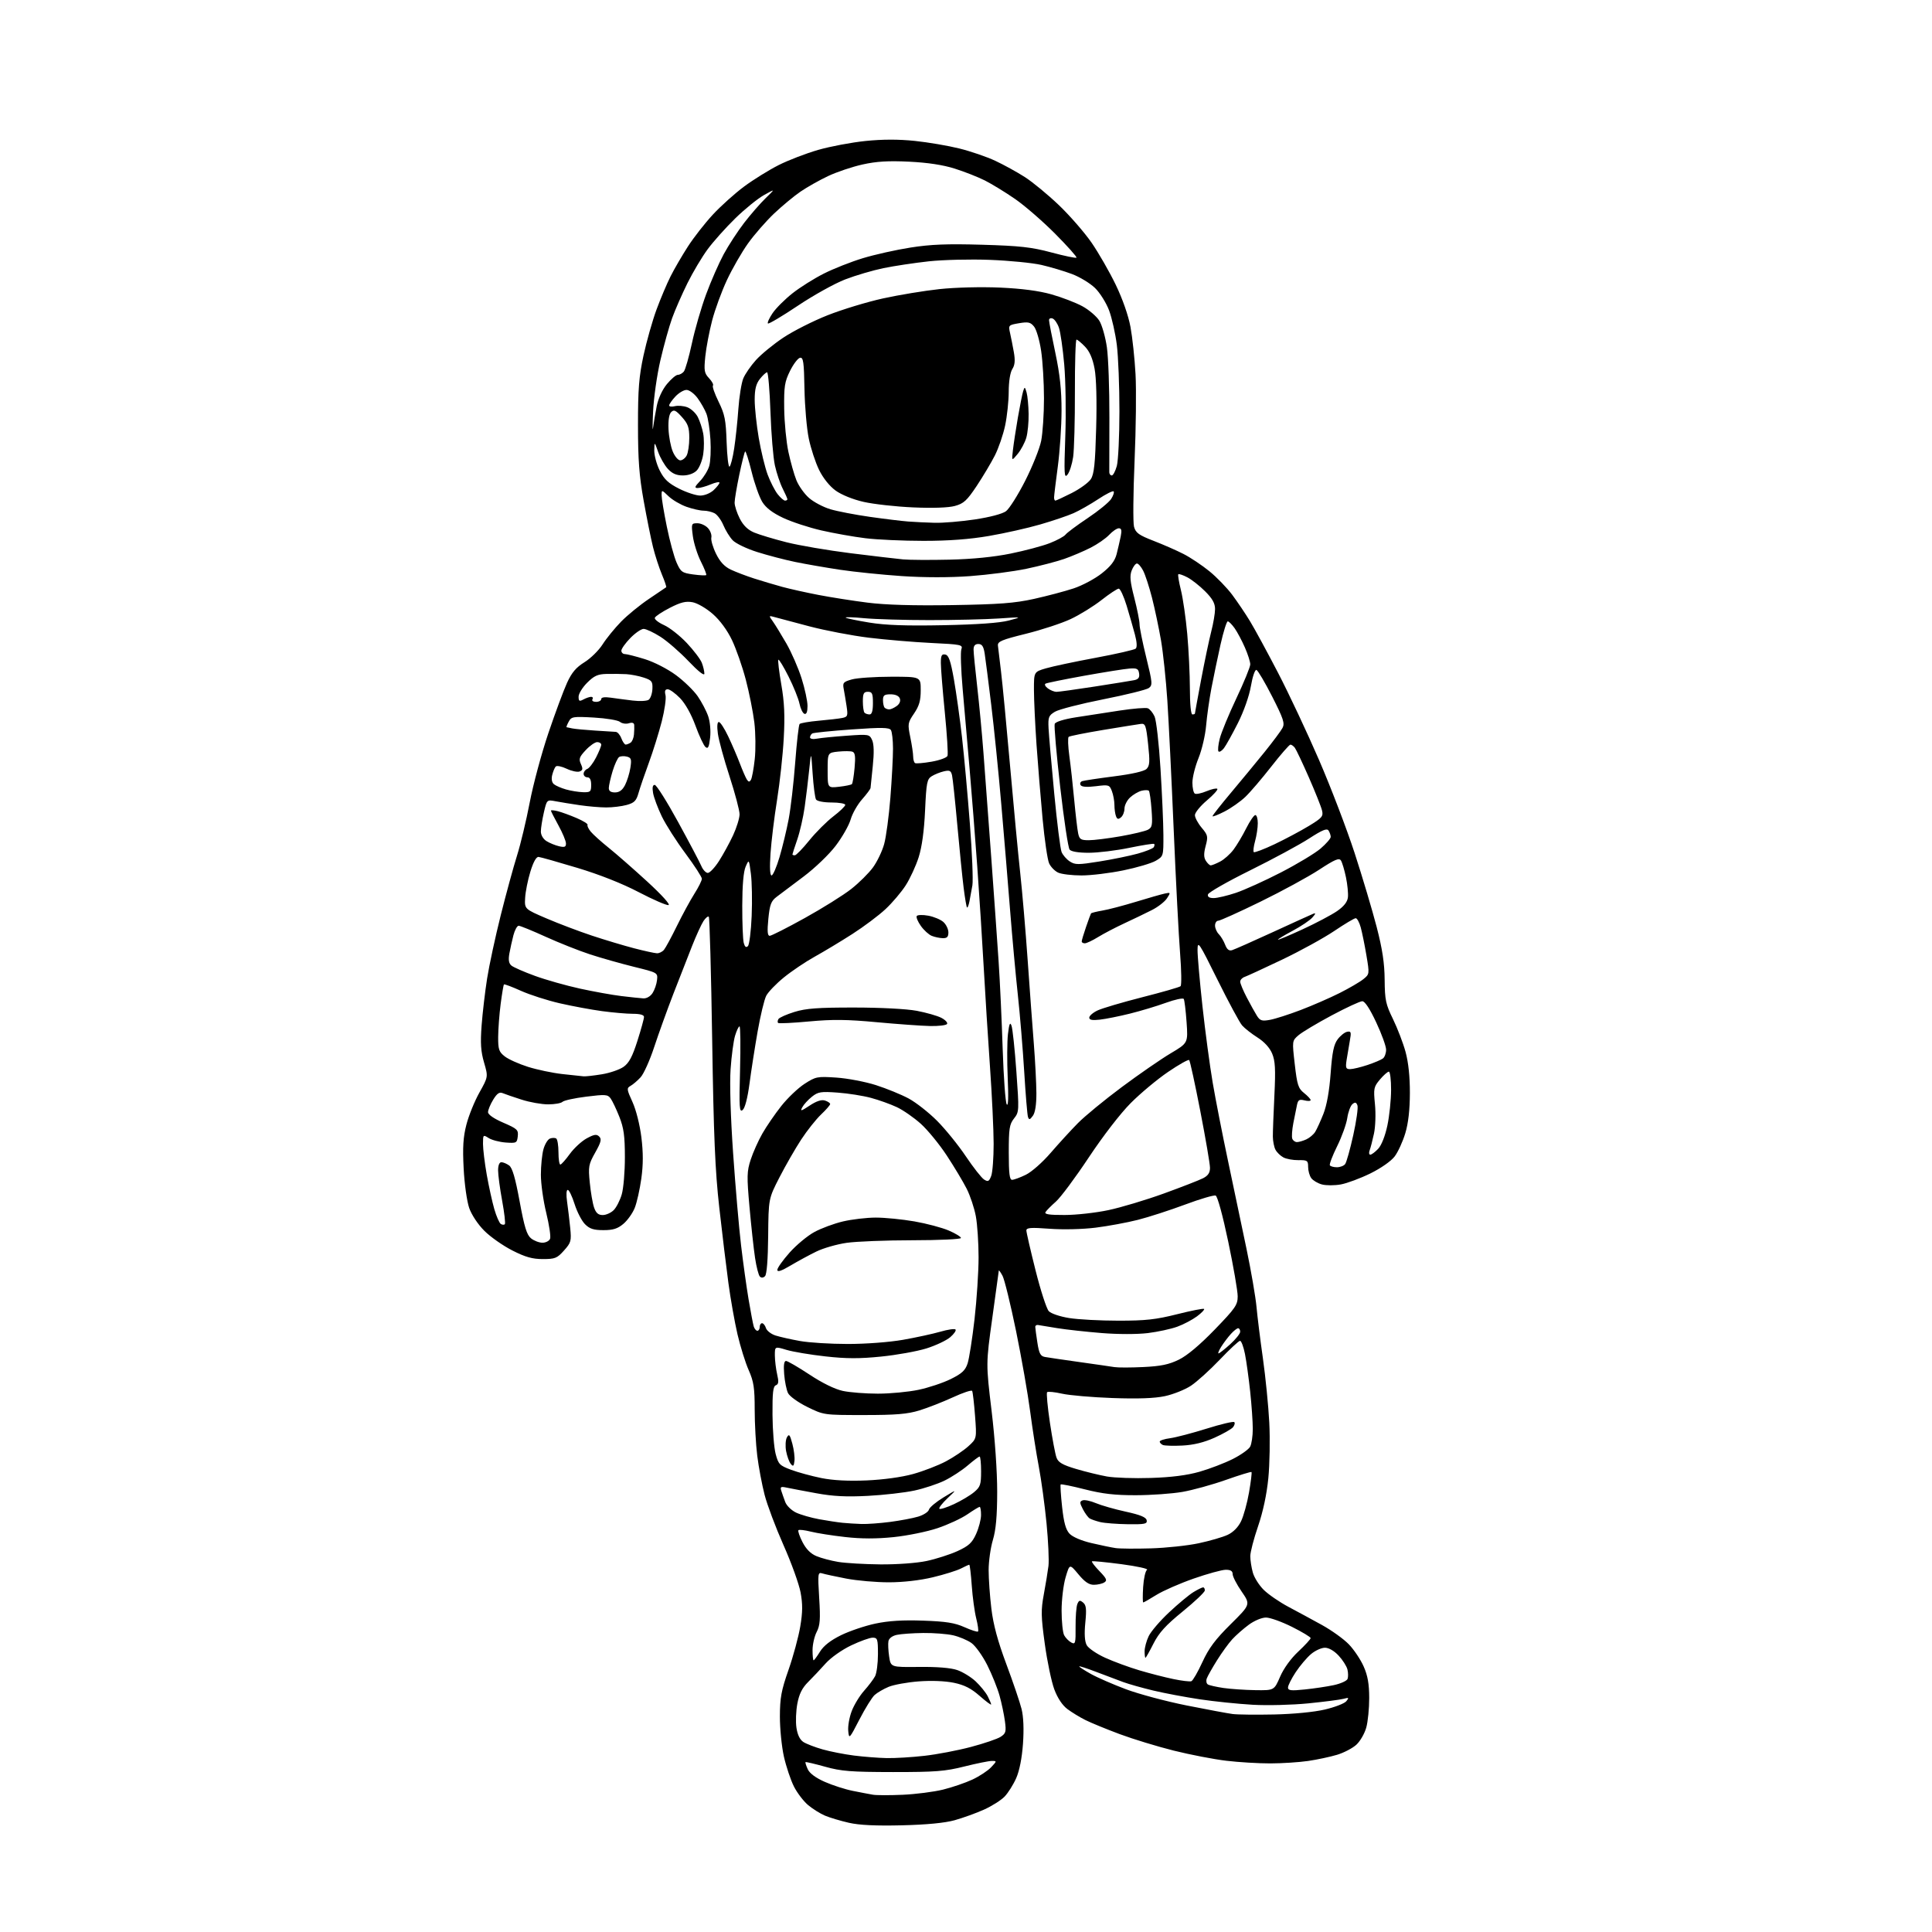 <?xml version="1.0" encoding="UTF-8" standalone="no"?>
<svg 
  version="1.1" 
  xmlns="http://www.w3.org/2000/svg" 
  xmlns:xlink="http://www.w3.org/1999/xlink" 
  xmlns:svg="http://www.w3.org/2000/svg"
  xmlns:rdf="http://www.w3.org/1999/02/22-rdf-syntax-ns#"
  xmlns:cc="http://creativecommons.org/ns#"
  xmlns:dc="http://purl.org/dc/elements/1.1/"
  viewBox="0 0 768 768"
  width="768"
  height="768"
>
<style>svg {background-color: white; }</style>"
<path stroke="none" fill="black" fill-rule="evenodd" d="M358.50,725.59C348.19,725.84 341.62,725.53 337.48,724.59C334.17,723.84 329.90,722.56 327.98,721.76C326.07,720.96 323.02,719.05 321.20,717.52C319.39,715.99 316.85,712.66 315.58,710.12C314.30,707.58 312.52,702.26 311.62,698.30C310.73,694.34 310.01,687.14 310.02,682.30C310.04,674.89 310.58,671.97 313.45,663.79C315.32,658.45 317.42,650.71 318.11,646.59C319.08,640.84 319.11,637.69 318.24,633.00C317.61,629.64 314.56,621.18 311.45,614.20C308.35,607.21 304.96,598.20 303.93,594.18C302.89,590.15 301.58,583.18 301.02,578.70C300.46,574.22 300.00,565.94 300.00,560.30C300.00,551.68 299.62,549.20 297.62,544.66C296.30,541.70 294.30,535.27 293.16,530.39C292.03,525.50 290.40,516.33 289.55,510.00C288.70,503.68 287.06,490.18 285.92,480.00C284.27,465.27 283.69,451.67 283.10,413.26C282.69,386.73 282.08,364.75 281.76,364.42C281.43,364.09 280.47,364.88 279.63,366.16C278.79,367.45 276.76,371.88 275.13,376.00C273.49,380.12 270.15,388.68 267.70,395.00C265.26,401.32 261.82,410.85 260.07,416.16C258.33,421.47 255.88,426.92 254.64,428.25C253.40,429.59 251.61,431.12 250.66,431.65C249.06,432.55 249.11,433.00 251.42,438.06C252.86,441.22 254.34,447.11 254.96,452.10C255.71,458.23 255.71,462.96 254.93,468.53C254.33,472.83 253.16,478.07 252.31,480.18C251.47,482.28 249.44,485.13 247.81,486.50C245.52,488.43 243.72,489.00 239.88,489.00C235.99,489.00 234.40,488.49 232.55,486.64C231.25,485.34 229.39,481.74 228.41,478.64C227.43,475.54 226.21,473.00 225.69,473.00C225.13,473.00 225.02,474.94 225.43,477.75C225.80,480.36 226.36,485.02 226.67,488.11C227.18,493.32 227.00,493.97 224.19,497.11C221.46,500.17 220.64,500.50 215.78,500.50C211.63,500.50 208.85,499.72 203.66,497.08C199.96,495.20 194.95,491.69 192.54,489.27C189.98,486.72 187.47,482.93 186.51,480.19C185.61,477.59 184.62,470.61 184.31,464.50C183.87,456.03 184.12,452.01 185.41,447.03C186.32,443.48 188.64,437.75 190.57,434.31C194.07,428.05 194.07,428.05 192.42,422.37C191.13,417.95 190.92,414.67 191.45,407.59C191.83,402.59 192.81,394.23 193.63,389.00C194.45,383.77 196.89,372.45 199.05,363.83C201.21,355.21 204.13,344.53 205.53,340.09C206.93,335.65 209.20,326.17 210.57,319.01C211.94,311.85 215.28,299.44 217.99,291.43C220.70,283.42 224.04,274.42 225.41,271.43C227.28,267.34 229.00,265.31 232.34,263.24C234.78,261.73 238.02,258.55 239.53,256.17C241.04,253.79 244.36,249.72 246.89,247.12C249.43,244.52 254.43,240.44 258.00,238.05C261.57,235.65 264.64,233.58 264.82,233.44C265.00,233.31 264.23,231.01 263.11,228.35C262.00,225.68 260.41,220.80 259.59,217.50C258.77,214.20 257.09,205.88 255.86,199.00C254.09,189.17 253.61,182.76 253.61,169.00C253.60,154.69 254.01,149.64 255.81,141.29C257.03,135.67 259.35,127.49 260.96,123.10C262.58,118.71 265.11,112.73 266.58,109.81C268.05,106.89 271.14,101.58 273.45,98.00C275.75,94.42 280.22,88.71 283.38,85.30C286.54,81.89 292.14,76.86 295.83,74.12C299.52,71.39 305.68,67.57 309.52,65.63C313.36,63.69 320.43,60.97 325.23,59.59C330.02,58.21 338.47,56.62 343.99,56.05C350.76,55.35 357.16,55.34 363.64,56.01C368.92,56.56 376.90,57.92 381.37,59.03C385.84,60.14 392.26,62.34 395.62,63.91C398.99,65.49 404.28,68.39 407.37,70.37C410.46,72.35 416.55,77.37 420.90,81.52C425.25,85.68 431.10,92.40 433.91,96.46C436.71,100.52 441.03,108.04 443.51,113.17C446.25,118.85 448.55,125.43 449.39,130.00C450.15,134.12 451.05,142.55 451.39,148.72C451.74,154.89 451.56,170.42 451.01,183.22C450.46,196.02 450.36,207.80 450.79,209.39C451.46,211.82 452.70,212.72 458.54,214.98C462.37,216.46 467.75,218.82 470.50,220.23C473.25,221.64 477.88,224.73 480.78,227.10C483.69,229.47 487.76,233.68 489.83,236.45C491.90,239.23 495.09,243.95 496.90,246.94C498.72,249.92 503.73,259.15 508.04,267.44C512.34,275.72 519.68,291.33 524.34,302.11C529.01,312.90 535.37,329.55 538.49,339.11C541.60,348.68 545.54,361.90 547.25,368.50C549.53,377.34 550.37,382.87 550.42,389.50C550.49,397.53 550.85,399.21 553.74,405.11C555.51,408.75 557.76,414.60 558.72,418.11C559.86,422.27 560.47,427.99 560.45,434.50C560.43,441.18 559.83,446.49 558.62,450.50C557.63,453.80 555.73,457.94 554.40,459.70C552.99,461.57 548.94,464.39 544.74,466.46C540.76,468.41 535.48,470.38 533.00,470.83C530.52,471.28 527.15,471.28 525.50,470.84C523.85,470.40 521.94,469.27 521.25,468.33C520.56,467.39 520.00,465.38 520.00,463.87C520.00,461.34 519.69,461.13 516.15,461.18C514.03,461.21 511.34,460.72 510.17,460.09C509.00,459.47 507.59,458.10 507.03,457.05C506.47,456.01 506.00,453.65 505.98,451.83C505.96,450.00 506.24,442.64 506.59,435.48C507.10,424.97 506.93,421.76 505.69,418.79C504.72,416.48 502.57,414.13 499.87,412.42C497.52,410.93 494.76,408.77 493.75,407.61C492.74,406.45 488.35,398.30 483.99,389.50C476.58,374.54 476.07,373.77 476.04,377.62C476.02,379.89 476.90,389.97 478.00,400.03C479.10,410.08 480.93,423.73 482.06,430.35C483.19,436.98 485.93,450.97 488.15,461.45C490.38,471.93 493.69,487.70 495.52,496.50C497.35,505.29 499.13,515.64 499.48,519.50C499.83,523.35 500.97,532.58 502.03,540.00C503.08,547.42 504.22,558.90 504.56,565.50C504.90,572.10 504.73,582.05 504.18,587.62C503.54,594.09 502.06,600.99 500.09,606.74C498.39,611.69 497.00,617.03 497.01,618.62C497.01,620.20 497.46,623.13 498.02,625.12C498.57,627.11 500.54,630.23 502.40,632.04C504.25,633.85 508.63,636.86 512.13,638.72C515.64,640.58 521.65,643.84 525.50,645.96C529.35,648.09 534.17,651.55 536.20,653.66C538.24,655.77 540.88,659.73 542.08,662.45C543.69,666.09 544.27,669.38 544.28,674.95C544.29,679.10 543.76,684.41 543.11,686.74C542.46,689.08 540.71,692.13 539.21,693.52C537.72,694.91 534.25,696.73 531.50,697.56C528.75,698.38 523.58,699.49 520.00,700.01C516.42,700.53 509.68,700.97 505.00,700.98C500.32,700.99 492.45,700.52 487.50,699.93C482.55,699.35 473.15,697.53 466.60,695.90C460.06,694.26 450.38,691.31 445.10,689.34C439.82,687.37 433.70,684.86 431.50,683.76C429.30,682.67 426.07,680.70 424.32,679.39C422.30,677.88 420.40,675.02 419.10,671.54C417.98,668.54 416.28,660.43 415.33,653.52C413.81,642.53 413.76,640.08 414.94,633.74C415.68,629.76 416.51,624.70 416.78,622.50C417.05,620.30 416.70,612.65 416.01,605.50C415.31,598.35 413.93,588.23 412.94,583.00C411.94,577.77 410.40,567.89 409.50,561.04C408.61,554.18 406.09,539.84 403.91,529.16C401.72,518.49 399.29,508.57 398.51,507.13C397.72,505.68 397.06,504.76 397.04,505.08C397.02,505.40 395.86,513.86 394.46,523.88C391.92,542.11 391.92,542.11 394.17,560.81C395.50,571.85 396.41,585.03 396.40,593.00C396.38,602.69 395.90,608.10 394.69,612.15C393.76,615.26 393.00,620.66 393.00,624.15C393.00,627.64 393.49,634.55 394.09,639.50C394.86,645.84 396.61,652.35 400.03,661.50C402.70,668.65 405.43,676.68 406.09,679.35C406.86,682.45 407.06,687.42 406.65,693.19C406.24,698.88 405.25,703.90 403.95,706.85C402.82,709.41 400.75,712.70 399.35,714.16C397.95,715.62 394.25,717.96 391.13,719.36C388.01,720.76 382.77,722.65 379.48,723.57C375.54,724.66 368.38,725.35 358.50,725.59zM358.86,713.45C364.00,713.22 371.20,712.30 374.86,711.40C378.51,710.50 383.78,708.70 386.56,707.40C389.34,706.10 392.68,703.90 393.98,702.52C396.30,700.05 396.31,700.00 394.25,700.00C393.10,700.00 388.18,701.00 383.33,702.21C375.71,704.13 371.84,704.43 355.00,704.42C338.28,704.40 334.43,704.10 328.00,702.30C323.88,701.15 320.37,700.33 320.21,700.47C320.05,700.62 320.45,701.89 321.09,703.29C321.83,704.93 324.24,706.72 327.87,708.32C330.97,709.69 335.98,711.30 339.00,711.90C342.02,712.51 345.62,713.19 347.00,713.43C348.38,713.67 353.71,713.68 358.86,713.45zM352.50,698.87C355.80,698.93 362.55,698.53 367.50,697.96C372.45,697.40 380.77,695.82 385.98,694.43C391.20,693.05 396.51,691.24 397.79,690.40C399.85,689.05 400.03,688.36 399.47,684.19C399.13,681.61 398.17,677.05 397.34,674.06C396.51,671.07 394.31,665.60 392.45,661.90C390.59,658.21 387.77,654.26 386.18,653.13C384.60,652.00 381.32,650.62 378.90,650.06C376.48,649.51 371.12,649.09 367.00,649.14C362.88,649.19 358.16,649.52 356.51,649.88C354.71,650.26 353.38,651.26 353.17,652.38C352.97,653.40 353.10,656.15 353.45,658.49C354.09,662.75 354.09,662.75 365.29,662.63C372.47,662.55 377.94,662.99 380.50,663.87C382.70,664.62 386.00,666.65 387.84,668.37C389.67,670.09 391.81,672.72 392.59,674.20C393.36,675.69 394.00,677.19 394.00,677.54C394.00,677.88 391.94,676.36 389.42,674.14C386.02,671.15 383.38,669.81 379.17,668.93C375.70,668.21 370.27,668.00 365.19,668.38C360.62,668.73 355.24,669.71 353.23,670.55C351.22,671.39 348.72,672.85 347.68,673.79C346.63,674.73 343.92,679.10 341.65,683.50C337.63,691.29 337.51,691.41 337.19,688.09C337.00,686.22 337.62,682.66 338.57,680.19C339.51,677.72 341.73,674.07 343.50,672.10C345.26,670.12 347.23,667.52 347.86,666.32C348.49,665.11 349.00,661.18 349.00,657.57C349.00,651.56 348.82,651.00 346.89,651.00C345.73,651.00 341.88,652.39 338.33,654.08C334.63,655.85 330.29,658.92 328.18,661.27C326.16,663.54 323.03,666.85 321.23,668.64C318.87,671.00 317.69,673.36 316.96,677.20C316.41,680.11 316.24,684.44 316.60,686.81C317.02,689.62 317.98,691.59 319.37,692.48C320.54,693.23 323.98,694.55 327.00,695.41C330.02,696.27 335.65,697.37 339.50,697.86C343.35,698.35 349.20,698.80 352.50,698.87zM506.50,681.53C514.24,681.36 522.41,680.57 526.68,679.56C530.63,678.63 534.46,677.15 535.18,676.26C536.35,674.84 536.21,674.73 534.00,675.32C532.62,675.68 526.33,676.49 520.00,677.12C513.67,677.75 503.77,678.00 497.99,677.67C492.21,677.34 482.76,676.37 476.99,675.51C471.22,674.64 462.90,673.08 458.50,672.03C454.10,670.98 448.70,669.46 446.50,668.65C444.30,667.84 439.46,666.02 435.75,664.60C432.04,663.18 429.00,662.20 429.00,662.42C429.00,662.65 431.09,664.00 433.66,665.43C436.22,666.86 442.48,669.59 447.58,671.50C452.68,673.41 463.52,676.31 471.67,677.94C479.83,679.56 488.07,681.10 490.00,681.35C491.93,681.60 499.35,681.68 506.50,681.53zM499.00,671.86C506.50,671.97 506.50,671.97 508.86,666.52C510.29,663.21 513.14,659.27 516.11,656.50C518.80,653.98 521.00,651.58 521.00,651.17C521.00,650.76 517.67,648.75 513.60,646.71C509.52,644.67 504.87,643.00 503.25,643.00C501.57,643.00 498.61,644.24 496.40,645.87C494.26,647.45 491.31,650.04 489.86,651.62C488.40,653.20 485.67,656.98 483.78,660.00C481.89,663.02 480.06,666.27 479.71,667.22C479.37,668.16 479.56,669.23 480.14,669.59C480.73,669.95 483.52,670.58 486.35,671.00C489.18,671.41 494.88,671.80 499.00,671.86zM518.65,671.59C522.31,671.22 527.52,670.44 530.22,669.86C532.93,669.28 535.38,668.17 535.68,667.40C535.97,666.63 535.95,664.92 535.62,663.61C535.29,662.30 533.71,659.83 532.11,658.12C530.34,656.22 528.21,655.00 526.68,655.00C525.29,655.00 522.80,656.13 521.16,657.52C519.51,658.91 516.77,662.14 515.08,664.69C513.39,667.25 512.00,670.00 512.00,670.81C512.00,672.02 513.16,672.16 518.65,671.59zM473.58,668.31C474.17,668.10 476.15,664.67 477.97,660.71C480.52,655.16 483.11,651.69 489.20,645.66C497.12,637.82 497.12,637.82 493.56,632.65C491.60,629.81 490.00,626.70 490.00,625.74C490.00,624.51 489.20,624.00 487.25,624.01C485.74,624.02 480.00,625.59 474.51,627.51C469.01,629.43 462.35,632.35 459.69,634.00C457.04,635.65 454.68,637.00 454.45,637.00C454.23,637.00 454.21,634.24 454.42,630.87C454.63,627.50 455.32,624.42 455.97,624.02C456.61,623.62 452.04,622.62 445.82,621.79C439.59,620.97 434.31,620.46 434.07,620.66C433.83,620.86 435.18,622.62 437.06,624.56C439.89,627.49 440.22,628.25 438.99,629.03C438.17,629.55 436.30,629.98 434.83,629.98C432.91,630.00 431.19,628.83 428.68,625.80C425.19,621.61 425.19,621.61 423.60,626.99C422.72,629.94 422.00,635.91 422.00,640.25C422.00,644.58 422.46,648.99 423.02,650.04C423.59,651.09 424.85,652.38 425.83,652.91C427.47,653.79 427.62,653.28 427.56,646.68C427.53,642.73 427.84,638.66 428.26,637.64C428.89,636.09 429.28,635.99 430.56,637.05C431.79,638.07 431.96,639.64 431.43,645.01C430.99,649.50 431.17,652.44 431.98,653.96C432.64,655.19 435.95,657.46 439.34,658.99C442.73,660.53 448.86,662.78 452.97,664.00C457.08,665.22 463.15,666.78 466.47,667.46C469.79,668.15 472.98,668.53 473.58,668.31zM323.42,660.00C323.65,660.00 324.80,658.44 325.98,656.53C327.42,654.20 330.16,652.07 334.31,650.02C337.72,648.35 343.88,646.27 348.00,645.40C353.26,644.29 358.94,643.94 367.00,644.23C376.06,644.55 379.54,645.10 383.40,646.83C386.10,648.04 388.52,648.81 388.78,648.55C389.04,648.29 388.72,645.95 388.07,643.35C387.41,640.75 386.61,634.88 386.29,630.31C385.97,625.74 385.52,622.00 385.30,622.00C385.08,622.00 383.59,622.68 381.99,623.51C380.39,624.33 375.35,625.91 370.79,627.00C365.66,628.23 359.01,628.99 353.34,628.99C348.30,629.00 340.69,628.33 336.44,627.52C332.18,626.70 327.87,625.77 326.85,625.45C325.12,624.90 325.05,625.47 325.64,635.22C326.17,643.73 325.99,646.12 324.64,648.73C323.74,650.47 323.00,653.72 323.00,655.95C323.00,658.18 323.19,660.00 323.42,660.00zM455.34,659.00C455.15,659.00 455.00,657.83 455.00,656.40C455.00,654.97 455.72,652.28 456.61,650.42C457.49,648.55 461.16,644.27 464.76,640.91C468.35,637.54 472.69,633.94 474.40,632.90C476.10,631.86 477.84,631.01 478.25,631.00C478.66,631.00 478.97,631.56 478.93,632.25C478.88,632.94 474.92,636.70 470.11,640.61C463.36,646.11 460.73,649.01 458.52,653.36C456.96,656.46 455.52,659.00 455.34,659.00zM350.00,621.87C356.63,621.92 364.40,621.35 368.33,620.52C372.09,619.72 377.62,617.95 380.62,616.58C385.10,614.52 386.41,613.32 388.01,609.79C389.08,607.43 389.97,604.04 389.98,602.25C389.99,600.46 389.74,599.00 389.43,599.00C389.12,599.00 386.92,600.34 384.55,601.97C382.17,603.60 376.83,606.08 372.68,607.47C368.52,608.87 360.65,610.47 355.19,611.03C348.34,611.73 342.36,611.72 335.95,610.99C330.84,610.42 324.69,609.45 322.29,608.84C319.89,608.24 317.68,607.98 317.39,608.27C317.10,608.57 317.82,610.68 318.99,612.98C320.42,615.78 322.24,617.62 324.54,618.58C326.42,619.37 330.33,620.41 333.23,620.89C336.13,621.37 343.68,621.81 350.00,621.87zM457.50,615.50C463.55,615.32 472.10,614.41 476.50,613.47C480.90,612.53 486.07,611.03 488.00,610.13C490.20,609.11 492.18,607.11 493.33,604.75C494.34,602.68 495.77,597.51 496.51,593.26C497.25,589.00 497.69,585.36 497.49,585.16C497.30,584.96 492.72,586.37 487.32,588.28C481.92,590.19 474.12,592.34 470.00,593.06C465.88,593.77 457.55,594.36 451.50,594.37C443.19,594.39 438.24,593.82 431.24,592.04C426.15,590.74 421.83,589.87 421.63,590.09C421.44,590.32 421.69,594.33 422.20,599.00C422.89,605.28 423.66,608.07 425.16,609.67C426.37,610.96 429.87,612.46 433.84,613.39C437.51,614.25 441.85,615.15 443.50,615.39C445.15,615.63 451.45,615.68 457.50,615.50zM342.50,605.81C344.70,605.88 349.80,605.51 353.82,604.99C357.85,604.46 362.88,603.52 364.99,602.88C367.11,602.25 369.03,601.00 369.26,600.11C369.49,599.22 372.12,597.02 375.09,595.22C380.50,591.94 380.50,591.94 376.67,595.55C374.56,597.54 373.10,599.44 373.42,599.76C373.74,600.08 376.35,599.25 379.21,597.92C382.07,596.59 385.67,594.45 387.20,593.16C389.69,591.08 390.00,590.16 390.00,584.91C390.00,581.66 389.73,579.00 389.41,579.00C389.08,579.00 386.96,580.59 384.69,582.53C382.42,584.48 378.29,587.18 375.51,588.54C372.74,589.90 367.32,591.69 363.48,592.52C359.64,593.35 351.32,594.30 345.00,594.63C336.46,595.08 331.19,594.82 324.50,593.59C319.55,592.69 314.26,591.68 312.74,591.36C310.37,590.85 310.06,591.03 310.58,592.63C310.91,593.66 311.62,595.67 312.15,597.09C312.68,598.52 314.61,600.40 316.43,601.27C318.26,602.14 322.40,603.33 325.63,603.92C328.86,604.51 333.07,605.15 335.00,605.34C336.93,605.53 340.30,605.74 342.50,605.81zM448.32,605.90C444.02,605.84 439.11,605.46 437.41,605.06C435.71,604.65 433.80,603.99 433.16,603.60C432.51,603.20 431.30,601.54 430.46,599.92C429.15,597.39 429.14,596.88 430.35,596.42C431.13,596.12 433.51,596.62 435.63,597.52C437.76,598.42 443.10,599.95 447.50,600.91C453.28,602.17 455.59,603.12 455.82,604.33C456.10,605.78 455.13,605.99 448.32,605.90zM344.50,588.49C351.18,588.20 358.44,587.20 362.99,585.94C367.11,584.79 373.00,582.52 376.07,580.88C379.15,579.24 383.15,576.54 384.97,574.88C388.28,571.86 388.28,571.86 387.59,562.76C387.21,557.75 386.69,553.31 386.44,552.90C386.18,552.48 382.71,553.64 378.74,555.48C374.76,557.31 368.80,559.64 365.50,560.66C360.73,562.12 356.21,562.50 343.48,562.50C327.46,562.50 327.46,562.50 320.91,559.28C317.26,557.48 313.88,555.05 313.25,553.78C312.64,552.53 311.95,549.14 311.72,546.25C311.43,542.71 311.67,541.00 312.45,541.00C313.08,541.00 317.28,543.44 321.78,546.41C326.88,549.79 331.87,552.23 335.03,552.91C337.82,553.51 344.10,554.00 348.98,554.00C353.87,554.00 361.14,553.31 365.13,552.47C369.12,551.63 374.89,549.71 377.94,548.20C382.39,546.00 383.73,544.76 384.64,541.97C385.26,540.06 386.50,532.16 387.39,524.40C388.27,516.65 389.00,505.60 389.00,499.84C389.00,494.08 388.51,486.72 387.91,483.47C387.31,480.23 385.67,475.31 384.27,472.54C382.87,469.77 379.31,463.83 376.36,459.34C373.41,454.85 368.76,449.17 366.02,446.71C363.29,444.26 359.01,441.28 356.49,440.10C353.98,438.92 349.36,437.26 346.21,436.42C343.07,435.57 337.12,434.63 333.00,434.33C326.32,433.84 325.20,434.01 322.74,435.97C321.23,437.17 319.51,439.05 318.93,440.14C318.01,441.85 318.41,441.75 321.87,439.47C324.55,437.70 326.55,437.04 327.93,437.48C329.07,437.84 330.00,438.47 330.00,438.87C330.00,439.28 328.37,441.16 326.37,443.05C324.37,444.95 320.82,449.43 318.48,453.00C316.14,456.58 312.26,463.33 309.86,468.00C305.50,476.50 305.50,476.50 305.36,491.34C305.27,500.69 304.81,506.59 304.11,507.29C303.41,507.99 302.65,508.05 302.06,507.45C301.54,506.93 300.67,503.57 300.14,500.00C299.60,496.43 298.61,487.35 297.94,479.83C296.84,467.56 296.89,465.64 298.42,460.96C299.35,458.10 301.43,453.45 303.04,450.63C304.64,447.81 308.02,442.88 310.54,439.69C313.06,436.49 317.24,432.51 319.81,430.85C324.29,427.96 324.86,427.85 332.50,428.36C336.90,428.66 343.96,430.00 348.19,431.35C352.41,432.70 358.26,435.09 361.17,436.65C364.09,438.22 369.18,442.21 372.49,445.53C375.79,448.84 380.95,455.20 383.93,459.65C386.92,464.10 390.19,468.26 391.20,468.89C392.76,469.87 393.18,469.65 394.02,467.45C394.56,466.03 394.99,460.29 394.99,454.68C394.98,449.08 394.32,435.27 393.53,424.00C392.74,412.73 391.62,394.95 391.04,384.50C390.47,374.05 389.31,356.05 388.48,344.50C387.65,332.95 386.27,315.40 385.42,305.50C384.56,295.60 383.32,281.31 382.66,273.75C382.00,266.19 381.77,259.14 382.16,258.10C382.82,256.31 382.10,256.16 370.18,255.59C363.21,255.25 352.03,254.31 345.35,253.49C338.67,252.67 328.10,250.65 321.85,249.01C315.61,247.37 309.38,245.71 308.01,245.33C305.54,244.65 305.53,244.66 307.25,247.07C308.20,248.41 310.61,252.35 312.62,255.83C314.62,259.32 317.33,265.52 318.63,269.62C319.93,273.72 321.00,278.67 321.00,280.62C321.00,282.97 320.59,284.03 319.78,283.76C319.11,283.54 318.22,281.70 317.80,279.69C317.38,277.67 315.42,272.82 313.45,268.91C311.48,265.00 309.66,262.00 309.41,262.26C309.16,262.51 309.68,266.94 310.58,272.11C311.81,279.19 312.05,284.45 311.55,293.50C311.19,300.10 309.99,311.12 308.89,318.00C307.78,324.88 306.62,334.44 306.29,339.25C305.92,344.82 306.07,348.00 306.71,348.00C307.26,348.00 308.68,344.74 309.86,340.75C311.04,336.76 312.68,329.98 313.50,325.67C314.32,321.37 315.49,311.24 316.10,303.17C316.71,295.10 317.50,288.19 317.85,287.80C318.21,287.42 321.65,286.83 325.50,286.49C329.35,286.15 333.55,285.66 334.83,285.40C336.96,284.96 337.11,284.55 336.53,280.71C336.18,278.39 335.66,275.29 335.38,273.82C334.92,271.40 335.26,271.02 338.68,270.07C340.78,269.49 347.79,269.01 354.25,269.01C366.00,269.00 366.00,269.00 366.00,274.36C366.00,278.51 365.40,280.60 363.36,283.61C360.84,287.31 360.77,287.77 361.86,293.06C362.48,296.12 363.00,299.58 363.00,300.75C363.00,301.92 363.34,303.09 363.75,303.34C364.16,303.59 367.12,303.34 370.32,302.78C373.53,302.23 376.38,301.18 376.65,300.46C376.93,299.73 376.45,291.96 375.58,283.19C374.71,274.42 374.00,265.58 374.00,263.55C374.00,260.57 374.34,259.92 375.75,260.19C377.12,260.45 377.87,262.59 379.19,270.01C380.11,275.23 381.56,285.57 382.40,293.00C383.25,300.43 384.66,315.92 385.54,327.44C386.43,338.96 386.88,349.99 386.54,351.94C386.21,353.90 385.68,356.77 385.37,358.32C385.06,359.87 384.63,360.96 384.40,360.73C384.18,360.51 383.57,356.99 383.06,352.91C382.55,348.84 381.42,337.62 380.55,328.00C379.68,318.38 378.74,309.48 378.46,308.24C378.04,306.35 377.50,306.08 375.23,306.61C373.73,306.95 371.55,307.83 370.40,308.54C368.50,309.72 368.24,311.06 367.73,322.18C367.36,330.30 366.49,336.63 365.19,340.75C364.10,344.18 361.79,349.20 360.06,351.90C358.33,354.60 354.71,358.87 352.02,361.38C349.33,363.90 343.38,368.36 338.81,371.29C334.24,374.22 327.51,378.27 323.85,380.30C320.19,382.33 314.68,386.04 311.60,388.55C308.51,391.06 305.36,394.34 304.59,395.83C303.81,397.33 302.28,403.71 301.17,410.02C300.06,416.34 298.61,425.66 297.94,430.74C297.18,436.45 296.15,440.46 295.22,441.23C293.91,442.32 293.78,440.43 294.18,425.23C294.43,415.76 294.33,408.00 293.97,408.00C293.61,408.00 292.81,409.69 292.19,411.75C291.58,413.81 290.78,419.77 290.42,425.00C290.02,430.73 290.42,444.02 291.43,458.50C292.35,471.70 293.76,488.12 294.58,495.00C295.39,501.88 296.74,511.55 297.57,516.50C298.41,521.45 299.32,526.29 299.61,527.25C299.90,528.21 300.55,529.00 301.07,529.00C301.58,529.00 302.00,528.33 302.00,527.50C302.00,526.67 302.42,526.00 302.93,526.00C303.45,526.00 304.14,526.87 304.48,527.94C304.82,529.00 306.54,530.33 308.30,530.89C310.06,531.45 314.43,532.43 318.00,533.07C321.57,533.72 330.12,534.25 337.00,534.25C344.22,534.25 353.50,533.55 358.99,532.59C364.20,531.67 370.87,530.22 373.81,529.37C376.75,528.51 379.45,528.12 379.82,528.49C380.20,528.87 379.26,530.24 377.74,531.55C376.22,532.86 371.94,534.87 368.24,536.03C364.53,537.18 356.44,538.64 350.26,539.26C341.66,540.13 336.45,540.12 328.14,539.19C322.16,538.53 315.18,537.36 312.63,536.59C308.00,535.20 308.00,535.20 308.02,538.85C308.04,540.86 308.45,544.22 308.93,546.32C309.62,549.28 309.51,550.25 308.41,550.67C307.31,551.10 307.02,553.64 307.08,562.36C307.12,568.49 307.69,575.51 308.33,577.96C309.41,582.06 309.90,582.57 314.50,584.28C317.25,585.30 322.65,586.77 326.50,587.55C331.14,588.48 337.21,588.80 344.50,588.49zM457.50,587.51C465.65,587.25 471.85,586.46 476.83,585.04C480.86,583.89 486.80,581.61 490.04,579.98C493.28,578.35 496.39,576.14 496.96,575.07C497.53,574.00 498.00,570.83 498.00,568.03C498.00,565.22 497.54,558.55 496.97,553.21C496.40,547.87 495.47,541.14 494.90,538.25C494.33,535.36 493.44,533.00 492.94,533.00C492.43,533.00 488.80,536.37 484.87,540.50C480.94,544.62 475.79,549.28 473.42,550.85C471.04,552.42 466.38,554.28 463.05,554.99C458.91,555.87 452.35,556.10 442.25,555.74C434.14,555.45 425.11,554.67 422.18,554.01C419.26,553.35 416.59,553.08 416.25,553.42C415.91,553.75 416.41,559.22 417.36,565.56C418.31,571.90 419.49,578.17 420.00,579.49C420.70,581.35 422.45,582.35 427.73,583.92C431.49,585.04 437.02,586.39 440.03,586.93C443.04,587.46 450.90,587.73 457.50,587.51zM315.81,580.74C315.56,582.87 315.29,583.08 314.34,581.92C313.70,581.14 312.87,578.85 312.49,576.83C312.12,574.82 312.26,572.36 312.81,571.38C313.66,569.86 313.99,570.25 314.96,573.87C315.60,576.22 315.98,579.32 315.81,580.74zM470.04,574.63C466.45,574.81 462.94,574.71 462.25,574.40C461.56,574.09 461.00,573.48 461.00,573.05C461.00,572.62 462.86,572.01 465.14,571.71C467.42,571.40 473.95,569.69 479.64,567.91C485.34,566.12 490.29,564.95 490.64,565.31C491.00,565.66 490.76,566.58 490.13,567.35C489.49,568.11 486.19,569.99 482.78,571.52C478.58,573.40 474.48,574.40 470.04,574.63zM454.50,543.42C461.45,543.09 464.66,542.42 468.61,540.49C471.91,538.88 476.94,534.65 482.86,528.54C491.11,520.01 492.00,518.72 492.00,515.29C492.00,513.21 490.32,503.46 488.25,493.62C486.06,483.15 483.98,475.55 483.24,475.26C482.54,474.99 477.05,476.61 471.05,478.85C465.05,481.09 456.62,483.82 452.32,484.91C448.02,486.00 440.45,487.40 435.50,488.02C430.29,488.66 422.61,488.85 417.25,488.45C409.77,487.89 408.00,488.02 408.00,489.13C408.00,489.88 409.64,497.02 411.65,505.00C413.65,512.97 416.02,520.26 416.90,521.20C417.80,522.16 421.35,523.36 425.00,523.94C428.57,524.52 437.40,524.99 444.60,524.99C455.39,525.00 459.51,524.54 467.94,522.42C473.57,521.00 478.39,520.05 478.65,520.32C478.92,520.58 477.64,521.91 475.82,523.27C473.99,524.62 470.48,526.48 468.00,527.38C465.52,528.29 460.25,529.43 456.29,529.92C452.09,530.43 444.44,530.43 437.98,529.91C431.88,529.42 423.94,528.55 420.33,527.97C416.73,527.40 413.27,526.83 412.64,526.71C412.01,526.60 411.52,526.95 411.54,527.50C411.55,528.05 411.93,530.86 412.38,533.75C413.04,538.02 413.60,539.08 415.34,539.41C416.53,539.63 422.68,540.53 429.00,541.42C435.32,542.30 441.62,543.22 443.00,543.44C444.38,543.67 449.55,543.66 454.50,543.42zM484.38,538.00C484.72,538.00 486.80,536.37 489.00,534.38C491.20,532.39 493.00,530.14 493.00,529.38C493.00,528.62 492.63,528.00 492.17,528.00C491.72,528.00 490.43,529.01 489.31,530.25C488.18,531.49 486.48,533.74 485.52,535.25C484.56,536.76 484.05,538.00 484.38,538.00zM314.25,503.07C310.58,505.25 309.00,505.77 309.00,504.80C309.00,504.03 311.20,500.94 313.88,497.92C316.56,494.91 320.99,491.23 323.72,489.75C326.44,488.27 331.56,486.37 335.09,485.54C338.61,484.71 344.48,484.02 348.12,484.01C351.76,484.01 358.68,484.69 363.50,485.53C368.32,486.37 374.45,488.00 377.13,489.15C379.81,490.30 382.00,491.64 382.00,492.12C382.00,492.61 373.34,493.01 362.75,493.02C352.16,493.03 340.36,493.49 336.53,494.05C332.70,494.60 327.30,496.15 324.53,497.50C321.76,498.85 317.14,501.35 314.25,503.07zM215.64,494.00C216.97,494.00 218.34,493.29 218.67,492.42C219.00,491.55 218.31,486.92 217.14,482.12C215.96,477.33 215.00,470.50 215.01,466.95C215.01,463.40 215.47,458.86 216.03,456.85C216.58,454.84 217.75,452.93 218.61,452.60C219.47,452.26 220.59,452.25 221.09,452.56C221.59,452.87 222.00,455.34 222.00,458.06C222.00,460.78 222.34,462.97 222.75,462.94C223.16,462.91 224.86,460.99 226.53,458.69C228.20,456.39 231.22,453.61 233.24,452.51C236.22,450.90 237.17,450.77 238.20,451.80C239.23,452.83 238.92,454.04 236.62,458.14C233.97,462.84 233.81,463.73 234.45,470.14C234.82,473.95 235.59,478.40 236.16,480.03C236.92,482.21 237.83,483.00 239.60,483.00C240.92,483.00 242.88,482.12 243.95,481.05C245.02,479.98 246.46,477.17 247.15,474.80C247.85,472.44 248.41,465.77 248.40,460.00C248.40,451.55 247.96,448.41 246.20,443.94C244.99,440.88 243.42,437.59 242.72,436.63C241.57,435.05 240.62,434.99 233.02,435.94C228.39,436.52 224.16,437.44 223.60,438.00C223.05,438.55 220.48,439.00 217.89,439.00C215.30,439.00 210.55,438.16 207.34,437.12C204.13,436.09 200.73,434.93 199.79,434.53C198.52,434.00 197.55,434.68 196.04,437.16C194.92,439.00 194.01,441.21 194.00,442.09C194.00,443.07 196.29,444.66 200.07,446.29C205.63,448.69 206.11,449.15 205.82,451.71C205.52,454.36 205.28,454.48 201.00,454.17C198.53,453.98 195.49,453.18 194.25,452.39C192.06,450.99 192.00,451.05 192.00,454.73C192.00,456.80 192.67,462.31 193.49,466.96C194.31,471.61 195.67,477.78 196.50,480.66C197.34,483.54 198.50,486.19 199.08,486.55C199.66,486.91 200.38,486.95 200.68,486.65C200.98,486.35 200.50,482.14 199.61,477.30C198.72,472.46 198.00,467.04 198.00,465.25C198.00,463.24 198.50,462.00 199.31,462.00C200.03,462.00 201.42,462.59 202.40,463.30C203.67,464.23 204.85,468.26 206.56,477.55C208.44,487.77 209.39,490.87 211.08,492.25C212.26,493.21 214.31,494.00 215.64,494.00zM423.19,482.98C427.76,482.98 435.59,482.11 440.58,481.05C445.57,480.00 455.47,477.03 462.58,474.46C469.69,471.88 476.74,469.14 478.25,468.36C480.23,467.34 481.00,466.19 480.99,464.22C480.99,462.73 479.26,452.61 477.15,441.74C475.05,430.88 473.05,421.72 472.72,421.39C472.40,421.06 468.61,423.19 464.31,426.12C460.02,429.04 453.35,434.60 449.50,438.47C445.40,442.58 438.47,451.57 432.81,460.09C427.48,468.12 421.59,476.03 419.73,477.66C417.87,479.30 416.01,481.17 415.61,481.82C415.07,482.69 417.06,483.00 423.19,482.98zM402.31,469.00C403.03,469.00 405.47,468.11 407.74,467.01C410.06,465.89 414.38,462.09 417.67,458.27C420.88,454.56 425.75,449.23 428.50,446.45C431.25,443.66 439.11,437.20 445.97,432.10C452.82,427.00 461.55,420.98 465.35,418.72C472.27,414.61 472.27,414.61 471.68,406.29C471.36,401.71 470.85,397.57 470.56,397.10C470.27,396.63 467.06,397.32 463.42,398.64C459.79,399.96 453.37,401.89 449.16,402.93C444.95,403.98 439.59,405.05 437.25,405.32C434.19,405.67 433.00,405.45 433.00,404.52C433.00,403.81 434.48,402.52 436.29,401.67C438.10,400.81 446.09,398.45 454.04,396.42C461.99,394.40 468.86,392.43 469.29,392.03C469.73,391.64 469.64,385.73 469.10,378.91C468.56,372.08 467.42,350.07 466.57,330.00C465.72,309.93 464.58,286.75 464.04,278.50C463.50,270.25 462.36,259.45 461.51,254.50C460.65,249.55 459.05,241.96 457.94,237.62C456.83,233.29 455.25,228.45 454.43,226.87C453.62,225.29 452.50,224.00 451.95,224.00C451.40,224.00 450.46,225.24 449.87,226.75C449.02,228.92 449.24,231.22 450.90,237.64C452.05,242.12 452.99,246.84 452.99,248.14C452.98,249.44 454.18,255.40 455.66,261.39C458.14,271.48 458.21,272.37 456.66,273.51C455.74,274.18 447.60,276.20 438.56,277.99C429.53,279.78 420.88,282.00 419.35,282.93C416.84,284.45 416.60,285.09 416.82,289.55C416.96,292.27 417.98,303.95 419.08,315.50C420.18,327.05 421.49,337.49 422.00,338.70C422.50,339.91 423.96,341.59 425.25,342.43C427.36,343.81 428.57,343.81 437.05,342.45C442.25,341.62 449.10,340.21 452.28,339.33C455.45,338.44 458.31,337.30 458.63,336.79C458.94,336.28 459.02,335.69 458.80,335.47C458.58,335.25 454.15,335.95 448.95,337.02C443.75,338.10 436.52,338.98 432.87,338.99C428.72,339.00 425.85,338.53 425.19,337.73C424.61,337.03 422.92,325.81 421.44,312.79C419.95,299.77 418.98,288.51 419.26,287.76C419.58,286.93 422.88,285.90 427.64,285.15C431.96,284.47 439.84,283.25 445.15,282.45C450.46,281.64 455.46,281.24 456.27,281.55C457.07,281.86 458.28,283.32 458.96,284.81C459.64,286.29 460.70,295.60 461.31,305.50C461.93,315.40 462.45,327.30 462.47,331.94C462.50,340.32 462.48,340.39 459.43,342.17C457.75,343.16 451.96,344.88 446.57,345.98C441.19,347.09 433.70,348.00 429.94,348.00C426.17,348.00 422.00,347.50 420.66,346.89C419.32,346.28 417.69,344.62 417.04,343.19C416.39,341.77 415.23,333.83 414.45,325.55C413.68,317.27 412.59,303.98 412.03,296.00C411.48,288.02 411.02,278.25 411.01,274.29C411.00,267.08 411.00,267.08 415.75,265.68C418.36,264.91 427.25,263.02 435.50,261.49C443.75,259.96 450.93,258.31 451.46,257.84C452.06,257.30 451.95,255.24 451.15,252.24C450.46,249.63 448.97,244.46 447.85,240.75C446.72,237.04 445.31,234.00 444.71,234.00C444.12,234.00 441.03,236.04 437.86,238.53C434.68,241.02 429.16,244.43 425.59,246.10C422.02,247.77 414.01,250.40 407.80,251.94C398.18,254.32 396.53,255.01 396.69,256.62C396.80,257.65 397.36,262.32 397.93,267.00C398.50,271.68 400.12,288.55 401.52,304.50C402.92,320.45 404.74,339.57 405.55,347.00C406.36,354.43 407.69,369.95 408.50,381.50C409.31,393.05 410.42,408.12 410.97,415.00C411.51,421.88 411.96,430.68 411.98,434.56C411.99,439.14 411.50,442.30 410.57,443.56C409.39,445.16 409.06,445.24 408.64,444.00C408.36,443.18 407.69,435.07 407.14,426.00C406.58,416.93 405.45,403.20 404.61,395.50C403.77,387.80 402.39,372.73 401.54,362.00C400.70,351.27 399.11,332.15 398.01,319.50C396.92,306.85 395.12,289.07 394.01,280.00C392.91,270.93 391.74,261.81 391.42,259.75C390.97,256.93 390.35,256.00 388.91,256.00C387.59,256.00 387.00,256.70 387.01,258.25C387.01,259.49 387.67,266.12 388.46,273.00C389.25,279.88 390.38,291.80 390.96,299.50C391.55,307.20 392.92,325.65 394.01,340.50C395.09,355.35 396.42,374.02 396.95,382.00C397.49,389.98 398.22,405.73 398.58,417.00C398.95,428.27 399.67,438.18 400.19,439.00C400.79,439.96 400.93,436.18 400.58,428.47C400.29,421.86 400.33,414.02 400.68,411.04C401.17,406.93 401.51,406.14 402.09,407.73C402.52,408.87 403.39,417.05 404.02,425.89C405.15,441.57 405.13,442.02 403.09,444.61C401.26,446.94 401.00,448.63 401.00,458.13C401.00,466.43 401.31,469.00 402.31,469.00zM531.44,464.00C532.71,464.00 534.19,463.44 534.71,462.75C535.24,462.06 536.69,456.89 537.94,451.25C539.19,445.62 539.94,440.28 539.60,439.39C539.12,438.14 538.66,438.03 537.60,438.92C536.84,439.55 535.92,442.04 535.56,444.45C535.20,446.86 533.39,451.90 531.53,455.65C529.68,459.39 528.38,462.81 528.64,463.23C528.90,463.65 530.16,464.00 531.44,464.00zM544.72,459.00C545.23,459.00 546.64,457.95 547.84,456.67C549.16,455.27 550.62,451.57 551.50,447.42C552.31,443.61 552.97,437.24 552.98,433.25C552.99,429.26 552.59,426.00 552.09,426.00C551.59,426.00 549.99,427.41 548.54,429.13C546.08,432.06 545.95,432.70 546.57,438.99C546.94,442.72 546.76,447.88 546.18,450.60C545.60,453.30 544.83,456.29 544.46,457.25C544.09,458.21 544.21,459.00 544.72,459.00zM515.56,454.00C516.30,454.00 517.96,453.52 519.26,452.93C520.55,452.34 522.14,451.00 522.80,449.95C523.46,448.90 524.93,445.67 526.08,442.77C527.42,439.37 528.44,433.65 528.95,426.66C529.57,418.27 530.20,415.21 531.73,413.16C532.82,411.70 534.52,410.34 535.50,410.15C537.07,409.84 537.21,410.28 536.59,413.65C536.21,415.77 535.63,419.19 535.31,421.25C534.81,424.50 535.00,425.00 536.69,425.00C537.76,425.00 540.86,424.26 543.57,423.36C546.28,422.46 549.06,421.28 549.75,420.74C550.44,420.20 551.00,418.64 551.00,417.27C551.00,415.91 549.23,411.02 547.06,406.40C544.54,401.01 542.56,398.00 541.53,398.00C540.65,398.00 535.16,400.54 529.34,403.65C523.52,406.76 517.60,410.30 516.18,411.52C513.62,413.73 513.62,413.73 514.69,423.06C515.63,431.27 516.07,432.65 518.38,434.49C519.82,435.64 521.00,436.90 521.00,437.31C521.00,437.71 519.89,437.76 518.54,437.42C516.53,436.92 516.00,437.23 515.59,439.15C515.31,440.44 514.66,443.71 514.13,446.40C513.61,449.10 513.41,451.91 513.70,452.65C513.98,453.39 514.82,454.00 515.56,454.00zM232.00,427.86C232.82,427.93 236.10,427.56 239.28,427.04C242.46,426.52 246.34,425.18 247.90,424.07C250.06,422.53 251.39,420.02 253.38,413.77C254.83,409.22 256.01,404.94 256.00,404.25C256.00,403.44 254.45,403.00 251.57,403.00C249.14,403.00 243.62,402.52 239.32,401.94C235.02,401.36 227.45,399.95 222.50,398.82C217.55,397.68 210.62,395.45 207.09,393.87C203.57,392.28 200.53,391.14 200.33,391.33C200.14,391.52 199.55,395.02 199.02,399.09C198.49,403.17 198.05,409.05 198.03,412.18C198.00,417.14 198.33,418.12 200.64,419.93C202.09,421.07 206.25,422.94 209.89,424.09C213.52,425.23 219.65,426.52 223.50,426.95C227.35,427.38 231.18,427.79 232.00,427.86zM369.69,407.86C366.29,407.79 356.75,407.10 348.50,406.34C336.73,405.24 330.95,405.18 321.65,406.04C315.14,406.65 309.58,406.91 309.30,406.64C309.03,406.36 309.09,405.66 309.45,405.08C309.81,404.50 312.67,403.23 315.80,402.26C320.36,400.85 325.11,400.50 339.50,400.51C350.03,400.51 360.37,401.05 364.41,401.81C368.21,402.53 372.61,403.78 374.19,404.60C375.77,405.42 376.80,406.52 376.47,407.04C376.15,407.57 373.10,407.94 369.69,407.86zM504.80,405.41C506.83,405.05 512.34,403.29 517.03,401.50C521.72,399.71 528.69,396.67 532.53,394.74C536.36,392.81 540.61,390.33 541.96,389.23C544.41,387.25 544.42,387.18 543.17,379.76C542.48,375.65 541.46,370.65 540.91,368.64C540.36,366.64 539.46,365.00 538.91,365.00C538.36,365.00 534.50,367.30 530.34,370.11C526.18,372.91 516.86,378.03 509.64,381.48C502.41,384.93 495.71,388.01 494.75,388.34C493.79,388.67 493.00,389.52 493.00,390.23C493.00,390.94 494.17,393.76 495.61,396.51C497.04,399.25 498.86,402.53 499.65,403.79C500.88,405.74 501.64,405.98 504.80,405.41zM255.73,396.87C257.04,396.95 258.55,396.08 259.41,394.75C260.21,393.51 261.01,391.19 261.18,389.58C261.50,386.67 261.45,386.65 252.00,384.32C246.78,383.03 238.90,380.80 234.50,379.36C230.10,377.92 222.18,374.77 216.89,372.37C211.61,369.97 206.79,368.00 206.18,368.00C205.57,368.00 204.64,369.69 204.10,371.75C203.56,373.81 202.84,377.10 202.48,379.06C202.03,381.59 202.27,382.98 203.31,383.84C204.12,384.51 208.31,386.35 212.64,387.92C216.96,389.50 225.00,391.77 230.50,392.98C236.00,394.18 243.43,395.52 247.00,395.95C250.57,396.38 254.50,396.80 255.73,396.87zM261.13,378.94C262.02,378.98 263.29,378.36 263.94,377.57C264.60,376.78 266.91,372.51 269.08,368.08C271.25,363.65 274.37,357.91 276.01,355.32C277.66,352.73 279.00,350.03 279.00,349.32C279.00,348.61 276.06,344.08 272.48,339.26C268.89,334.44 264.65,327.80 263.06,324.50C261.48,321.20 259.92,317.04 259.61,315.25C259.23,313.04 259.44,312.00 260.27,312.01C260.95,312.02 265.13,318.65 269.56,326.76C274.00,334.87 278.15,342.74 278.79,344.25C279.43,345.76 280.59,347.00 281.37,347.00C282.15,347.00 284.16,344.86 285.83,342.25C287.50,339.64 290.02,335.02 291.43,332.00C292.83,328.98 293.98,325.24 293.99,323.71C294.00,322.17 292.20,315.39 290.01,308.64C287.81,301.88 285.72,294.25 285.37,291.68C284.97,288.75 285.11,287.00 285.75,287.00C286.31,287.00 287.99,289.59 289.49,292.75C290.99,295.91 293.07,300.75 294.11,303.50C295.16,306.25 296.40,309.11 296.88,309.86C297.55,310.90 297.92,310.93 298.50,310.00C298.92,309.32 299.60,305.64 300.02,301.81C300.44,297.97 300.37,291.39 299.86,287.17C299.34,282.95 297.81,275.28 296.45,270.12C295.09,264.96 292.63,257.91 290.97,254.44C289.10,250.53 286.22,246.60 283.37,244.09C280.79,241.83 277.26,239.76 275.32,239.40C272.63,238.90 270.62,239.39 266.26,241.63C263.18,243.21 260.50,244.99 260.30,245.59C260.10,246.18 261.75,247.49 263.97,248.49C266.18,249.48 270.25,252.68 273.00,255.59C275.75,258.51 278.46,262.07 279.00,263.51C279.55,264.95 280.00,266.88 280.00,267.79C280.00,268.80 277.57,266.89 273.70,262.83C270.24,259.19 265.20,254.82 262.51,253.11C259.81,251.40 256.82,250.00 255.85,250.00C254.89,250.00 252.50,251.64 250.55,253.65C248.60,255.66 247.00,257.91 247.00,258.65C247.00,259.39 247.63,260.00 248.39,260.00C249.16,260.00 252.72,260.90 256.30,262.01C260.01,263.16 265.32,265.88 268.65,268.33C271.87,270.70 275.78,274.50 277.35,276.77C278.91,279.03 280.79,282.60 281.51,284.70C282.27,286.91 282.59,290.49 282.28,293.26C281.85,297.00 281.46,297.80 280.45,296.96C279.74,296.37 277.95,292.55 276.46,288.47C274.79,283.90 272.43,279.70 270.33,277.52C268.44,275.59 266.24,274.00 265.43,274.00C264.39,274.00 264.13,274.68 264.55,276.33C264.87,277.61 264.20,282.31 263.06,286.78C261.91,291.25 259.61,298.64 257.93,303.21C256.25,307.77 254.40,313.18 253.82,315.24C252.94,318.34 252.15,319.14 249.13,319.98C247.13,320.53 243.47,320.98 241.00,320.97C238.53,320.97 233.80,320.56 230.50,320.08C227.20,319.60 222.90,318.90 220.94,318.53C217.38,317.85 217.38,317.85 216.19,323.00C215.54,325.83 215.00,329.23 215.00,330.55C215.00,331.96 215.93,333.54 217.25,334.36C218.49,335.13 220.74,336.05 222.25,336.40C224.46,336.91 225.00,336.69 224.98,335.27C224.97,334.30 223.62,331.07 221.98,328.09C220.34,325.11 219.00,322.48 219.00,322.23C219.00,321.99 220.24,322.09 221.75,322.47C223.26,322.85 226.63,324.08 229.24,325.20C231.84,326.32 233.79,327.53 233.56,327.90C233.34,328.26 233.91,329.47 234.83,330.59C235.75,331.71 238.97,334.61 242.00,337.04C245.03,339.47 251.93,345.52 257.34,350.48C263.08,355.75 266.58,359.62 265.75,359.79C264.96,359.95 259.64,357.64 253.91,354.65C247.36,351.22 238.31,347.64 229.50,344.99C221.80,342.67 214.86,340.71 214.08,340.64C213.18,340.55 212.00,342.67 210.83,346.50C209.82,349.80 208.88,354.49 208.75,356.92C208.50,361.34 208.50,361.34 217.25,365.09C222.06,367.15 230.16,370.22 235.25,371.91C240.34,373.60 247.88,375.86 252.00,376.94C256.12,378.01 260.23,378.91 261.13,378.94zM489.77,377.71C490.72,377.42 498.02,374.19 506.00,370.52C513.98,366.85 521.17,363.58 522.00,363.25C523.12,362.81 523.05,363.18 521.69,364.72C520.70,365.85 517.21,368.21 513.94,369.95C510.67,371.69 508.00,373.30 508.00,373.53C508.00,373.75 512.39,371.91 517.75,369.44C523.11,366.97 529.30,363.70 531.50,362.18C534.22,360.30 535.60,358.55 535.82,356.70C535.99,355.20 535.64,351.61 535.04,348.74C534.44,345.86 533.55,342.86 533.05,342.07C532.33,340.92 530.66,341.62 524.33,345.76C520.02,348.58 509.54,354.28 501.03,358.44C492.52,362.60 484.98,366.00 484.28,366.00C483.57,366.00 483.00,366.87 483.00,367.93C483.00,368.99 483.67,370.53 484.50,371.35C485.32,372.18 486.45,374.06 487.01,375.54C487.73,377.42 488.56,378.07 489.77,377.71zM297.31,376.09C297.88,375.52 298.55,370.13 298.80,364.11C299.05,358.09 298.91,350.54 298.49,347.33C297.73,341.50 297.73,341.50 296.41,344.50C295.55,346.44 295.08,351.91 295.06,360.00C295.04,366.88 295.31,373.54 295.65,374.82C296.08,376.42 296.59,376.81 297.31,376.09zM431.25,374.98C430.56,374.99 430.00,374.66 430.00,374.25C429.99,373.84 430.76,371.25 431.71,368.50C432.65,365.75 433.55,363.32 433.70,363.09C433.86,362.87 435.90,362.36 438.24,361.96C440.58,361.57 446.55,360.00 451.50,358.49C456.45,356.98 461.62,355.50 462.98,355.21C465.38,354.69 465.41,354.75 463.89,357.09C463.04,358.42 460.35,360.51 457.92,361.75C455.49,362.99 450.57,365.35 447.00,367.01C443.43,368.67 438.70,371.14 436.50,372.50C434.30,373.86 431.94,374.97 431.25,374.98zM374.75,372.94C373.51,372.90 371.54,372.49 370.37,372.01C369.20,371.54 367.26,369.77 366.06,368.08C364.86,366.40 364.12,364.62 364.42,364.14C364.71,363.66 366.78,363.59 369.01,364.00C371.23,364.41 373.94,365.54 375.03,366.53C376.11,367.51 377.00,369.37 377.00,370.65C377.00,372.44 376.46,372.98 374.75,372.94zM305.97,372.00C306.63,372.00 312.91,368.82 319.92,364.93C326.94,361.04 335.23,355.86 338.35,353.41C341.47,350.96 345.38,347.08 347.04,344.79C348.70,342.50 350.69,338.35 351.46,335.56C352.24,332.78 353.35,324.47 353.94,317.11C354.52,309.74 354.99,300.97 354.98,297.61C354.98,294.25 354.60,290.92 354.15,290.21C353.49,289.17 350.44,289.12 338.56,289.96C330.44,290.54 323.39,291.26 322.90,291.56C322.40,291.87 322.00,292.58 322.00,293.14C322.00,293.71 323.20,293.93 324.75,293.63C326.26,293.34 331.57,292.82 336.55,292.46C345.40,291.83 345.62,291.87 346.69,294.21C347.41,295.81 347.50,299.22 346.94,304.55C346.48,308.92 346.08,312.84 346.05,313.25C346.02,313.66 344.51,315.68 342.69,317.75C340.86,319.81 338.82,323.41 338.15,325.74C337.48,328.08 334.80,332.78 332.21,336.19C329.58,339.66 323.94,345.07 319.44,348.45C315.00,351.78 310.19,355.40 308.74,356.50C306.51,358.19 306.00,359.54 305.43,365.25C304.94,370.21 305.09,372.00 305.97,372.00zM482.46,357.00C483.89,357.00 487.86,356.06 491.28,354.92C494.70,353.77 502.77,350.12 509.22,346.79C515.66,343.47 522.75,339.20 524.97,337.30C527.18,335.40 528.99,333.32 528.98,332.67C528.98,332.03 528.59,330.90 528.13,330.18C527.48,329.16 525.69,329.89 520.32,333.36C516.49,335.84 505.96,341.52 496.93,345.99C487.89,350.46 480.35,354.77 480.18,355.56C479.96,356.53 480.71,357.00 482.46,357.00zM481.29,344.00C481.74,344.00 483.40,343.33 485.00,342.50C486.59,341.68 488.99,339.54 490.34,337.75C491.68,335.96 493.96,332.14 495.40,329.25C496.85,326.36 498.48,324.00 499.02,324.00C499.56,324.00 500.00,325.46 499.99,327.25C499.99,329.04 499.51,332.23 498.92,334.34C498.33,336.46 498.10,338.43 498.39,338.72C498.68,339.02 502.39,337.61 506.64,335.60C510.88,333.58 517.01,330.32 520.25,328.35C525.59,325.11 526.10,324.51 525.52,322.13C525.17,320.68 522.81,314.77 520.28,309.00C517.75,303.23 515.24,297.94 514.72,297.25C514.19,296.56 513.40,296.00 512.96,296.00C512.52,296.00 509.11,299.92 505.37,304.70C501.63,309.49 496.98,314.93 495.04,316.78C493.09,318.64 489.36,321.26 486.75,322.60C484.14,323.94 482.00,324.77 482.00,324.44C482.00,324.11 485.28,319.94 489.29,315.17C493.30,310.40 499.31,303.12 502.64,299.00C505.96,294.88 509.20,290.54 509.82,289.36C510.79,287.53 510.18,285.69 505.73,276.93C502.85,271.28 500.03,266.50 499.46,266.31C498.87,266.12 497.91,268.93 497.26,272.71C496.57,276.72 494.46,282.71 492.06,287.48C489.83,291.89 487.34,296.37 486.52,297.43C485.69,298.49 484.73,299.07 484.38,298.72C484.03,298.36 484.25,296.08 484.86,293.65C485.47,291.21 488.46,283.97 491.49,277.57C494.52,271.17 497.00,265.10 497.00,264.09C497.00,263.08 496.04,260.06 494.86,257.38C493.69,254.69 491.86,251.26 490.80,249.75C489.73,248.24 488.50,247.00 488.06,247.00C487.61,247.00 486.31,251.16 485.17,256.25C484.04,261.34 482.41,269.10 481.57,273.50C480.73,277.90 479.78,284.62 479.45,288.43C479.13,292.25 477.77,298.06 476.43,301.36C475.09,304.65 474.00,309.04 474.00,311.11C474.00,313.19 474.43,315.15 474.96,315.47C475.48,315.80 477.58,315.37 479.61,314.52C481.64,313.67 483.58,313.24 483.90,313.58C484.23,313.91 482.36,315.99 479.75,318.19C477.14,320.40 475.00,323.03 475.00,324.03C475.00,325.03 476.21,327.28 477.68,329.03C480.15,331.96 480.27,332.53 479.27,336.27C478.48,339.26 478.49,340.82 479.34,342.17C479.97,343.17 480.85,344.00 481.29,344.00zM315.95,340.00C316.48,340.00 319.07,337.34 321.70,334.08C324.34,330.82 328.64,326.53 331.25,324.53C333.86,322.54 336.00,320.48 336.00,319.95C336.00,319.43 333.55,319.00 330.56,319.00C327.43,319.00 324.81,318.49 324.38,317.81C323.98,317.16 323.37,312.54 323.04,307.56C322.43,298.50 322.43,298.50 321.67,306.00C321.25,310.12 320.44,316.80 319.87,320.83C319.30,324.85 317.98,330.66 316.92,333.73C315.86,336.80 315.00,339.47 315.00,339.66C315.00,339.85 315.43,340.00 315.95,340.00zM432.83,334.00C434.85,334.00 440.52,333.29 445.44,332.43C450.36,331.57 455.25,330.40 456.32,329.83C458.03,328.91 458.20,327.98 457.76,321.86C457.49,318.05 457.00,314.67 456.68,314.34C456.36,314.02 455.05,314.02 453.78,314.34C452.50,314.66 450.46,315.86 449.23,317.00C448.00,318.14 447.00,320.13 447.00,321.42C447.00,322.70 446.38,324.27 445.62,324.90C444.55,325.79 444.09,325.69 443.62,324.44C443.28,323.56 443.00,321.55 443.00,319.98C443.00,318.41 442.55,315.94 442.00,314.49C441.04,311.97 440.77,311.88 435.62,312.53C432.08,312.97 430.01,312.82 429.56,312.09C429.18,311.48 429.46,310.78 430.19,310.52C430.91,310.27 436.62,309.41 442.88,308.61C450.04,307.70 454.83,306.60 455.78,305.65C457.04,304.39 457.14,302.75 456.39,295.82C455.59,288.33 455.30,287.53 453.50,287.76C452.40,287.90 445.65,288.99 438.50,290.17C431.35,291.36 425.19,292.59 424.81,292.91C424.43,293.24 424.55,296.65 425.08,300.50C425.61,304.35 426.49,312.23 427.02,318.00C427.56,323.77 428.26,329.74 428.58,331.25C429.08,333.65 429.63,334.00 432.83,334.00zM231.75,314.91C234.71,314.99 235.00,314.74 235.00,312.00C235.00,310.00 234.50,309.00 233.50,309.00C232.68,309.00 232.00,308.37 232.00,307.61C232.00,306.84 232.65,305.96 233.45,305.66C234.25,305.35 235.83,303.29 236.95,301.09C238.08,298.88 239.00,296.61 239.00,296.04C239.00,295.47 238.28,295.00 237.40,295.00C236.52,295.00 234.46,296.43 232.83,298.19C230.28,300.91 230.00,301.71 230.92,303.72C231.78,305.61 231.68,306.19 230.40,306.68C229.53,307.01 227.22,306.52 225.26,305.59C223.31,304.66 221.35,304.25 220.92,304.70C220.49,305.14 219.86,306.66 219.51,308.07C219.11,309.68 219.37,311.06 220.19,311.73C220.91,312.33 223.07,313.27 225.00,313.82C226.93,314.37 229.96,314.86 231.75,314.91zM244.47,315.00C246.19,315.00 247.41,314.11 248.45,312.10C249.27,310.51 250.23,307.43 250.58,305.25C251.12,301.84 250.93,301.22 249.22,300.77C248.12,300.48 246.73,300.55 246.12,300.92C245.52,301.30 244.35,303.83 243.52,306.55C242.70,309.27 242.02,312.29 242.01,313.25C242.00,314.45 242.78,315.00 244.47,315.00zM333.55,312.75C336.05,312.47 338.34,311.99 338.64,311.70C338.93,311.40 339.42,308.49 339.71,305.23C340.12,300.74 339.92,299.19 338.87,298.82C338.12,298.55 335.59,298.53 333.25,298.77C329.00,299.21 329.00,299.21 329.00,306.24C329.00,313.26 329.00,313.26 333.55,312.75zM248.73,295.98C249.15,295.98 250.02,295.64 250.65,295.23C251.28,294.83 251.89,293.38 252.01,292.00C252.13,290.62 252.17,288.91 252.11,288.18C252.04,287.32 251.29,287.09 249.95,287.52C248.83,287.87 247.25,287.62 246.45,286.96C245.65,286.29 240.99,285.52 236.10,285.24C227.79,284.77 227.14,284.87 226.07,286.87C225.44,288.04 225.06,289.03 225.21,289.08C225.37,289.12 226.40,289.34 227.50,289.56C228.60,289.78 232.65,290.17 236.50,290.41C240.35,290.66 244.07,290.90 244.77,290.93C245.48,290.97 246.48,292.12 247.00,293.50C247.52,294.88 248.30,295.99 248.73,295.98zM345.67,284.00C346.58,284.00 347.00,282.58 347.00,279.50C347.00,275.67 346.70,275.00 345.00,275.00C343.35,275.00 343.00,275.67 343.00,278.83C343.00,280.94 343.30,282.97 343.67,283.33C344.03,283.70 344.93,284.00 345.67,284.00zM474.00,284.00C474.55,284.00 475.00,283.84 475.00,283.63C475.00,283.43 476.12,277.34 477.48,270.10C478.85,262.86 480.65,254.30 481.48,251.07C482.32,247.85 483.00,243.81 483.00,242.11C483.00,239.82 481.95,237.95 479.05,235.05C476.88,232.88 473.69,230.37 471.96,229.48C470.23,228.58 468.62,228.04 468.39,228.28C468.16,228.51 468.63,231.36 469.44,234.60C470.25,237.85 471.38,245.68 471.95,252.00C472.52,258.32 472.99,268.11 473.00,273.75C473.00,279.91 473.40,284.00 474.00,284.00zM353.48,282.00C354.10,282.00 355.45,281.39 356.47,280.64C357.61,279.81 358.08,278.65 357.69,277.64C357.30,276.62 355.92,276.00 354.03,276.00C351.52,276.00 351.00,276.40 351.00,278.33C351.00,279.62 351.30,280.97 351.67,281.33C352.03,281.70 352.85,282.00 353.48,282.00zM231.93,278.04C233.00,277.47 234.37,277.00 234.99,277.00C235.61,277.00 235.84,277.45 235.50,278.00C235.16,278.55 235.81,279.00 236.94,279.00C238.07,279.00 239.00,278.50 239.00,277.89C239.00,277.19 240.35,276.99 242.75,277.33C244.81,277.63 248.75,278.15 251.50,278.48C254.25,278.82 257.10,278.68 257.84,278.18C258.57,277.68 259.25,275.76 259.34,273.92C259.48,270.91 259.13,270.43 255.96,269.37C254.01,268.72 250.86,268.10 248.96,267.99C247.06,267.89 243.54,267.84 241.15,267.90C237.61,267.98 236.17,268.63 233.40,271.40C231.53,273.27 230.00,275.76 230.00,276.94C230.00,278.74 230.30,278.91 231.93,278.04zM419.94,275.02C420.80,275.03 427.57,274.09 435.00,272.94C442.43,271.79 449.54,270.64 450.81,270.39C452.53,270.05 453.05,269.36 452.81,267.71C452.55,265.85 451.95,265.54 449.00,265.76C447.07,265.90 438.98,267.19 431.00,268.62C423.02,270.06 416.09,271.47 415.60,271.77C415.10,272.06 415.53,272.91 416.54,273.65C417.55,274.39 419.08,275.01 419.94,275.02zM375.00,248.53C388.55,248.26 397.36,247.63 401.00,246.67C406.50,245.21 406.50,245.21 397.00,245.86C391.77,246.21 379.40,246.50 369.50,246.50C359.60,246.50 347.94,246.16 343.58,245.75C339.23,245.33 335.90,245.23 336.19,245.52C336.47,245.81 340.71,246.69 345.60,247.49C352.04,248.54 360.17,248.82 375.00,248.53zM378.50,240.54C397.20,240.24 403.28,239.78 411.00,238.08C416.23,236.92 423.32,235.04 426.77,233.90C430.22,232.76 435.27,230.07 437.98,227.92C441.55,225.10 443.18,222.98 443.88,220.26C444.40,218.19 445.13,215.04 445.50,213.25C445.99,210.81 445.81,210.00 444.75,210.00C443.98,210.00 442.26,211.17 440.92,212.60C439.59,214.03 436.26,216.34 433.52,217.73C430.78,219.12 426.06,221.13 423.02,222.19C419.99,223.24 413.23,225.00 408.00,226.10C402.77,227.19 392.68,228.50 385.58,229.02C377.46,229.61 367.37,229.60 358.45,229.00C350.64,228.47 339.62,227.34 333.95,226.49C328.29,225.64 320.26,224.24 316.11,223.39C311.96,222.53 305.14,220.75 300.97,219.43C296.79,218.11 292.42,216.01 291.24,214.75C290.06,213.50 288.40,210.81 287.55,208.77C286.70,206.74 285.13,204.61 284.07,204.04C283.00,203.47 281.03,203.00 279.69,203.00C278.35,203.00 275.29,202.31 272.89,201.46C270.49,200.61 267.28,198.73 265.76,197.27C263.00,194.63 263.00,194.63 263.00,196.91C263.00,198.16 263.93,203.76 265.07,209.34C266.20,214.93 267.95,221.34 268.94,223.60C270.61,227.38 271.12,227.74 275.54,228.35C278.17,228.71 280.51,228.82 280.73,228.60C280.95,228.38 280.00,225.97 278.62,223.24C277.24,220.51 275.80,215.96 275.42,213.14C274.76,208.16 274.82,208.00 277.22,208.00C278.58,208.00 280.47,208.87 281.43,209.93C282.39,210.98 282.99,212.67 282.77,213.68C282.54,214.68 283.38,217.57 284.63,220.11C286.20,223.32 287.99,225.24 290.50,226.43C292.48,227.37 296.66,228.96 299.80,229.97C302.93,230.97 307.98,232.47 311.00,233.30C314.02,234.12 320.50,235.56 325.38,236.50C330.26,237.44 339.04,238.82 344.88,239.56C352.02,240.46 363.04,240.79 378.50,240.54zM377.50,222.47C386.59,222.26 395.10,221.41 401.77,220.05C407.42,218.90 414.40,217.04 417.27,215.92C420.15,214.80 422.98,213.27 423.56,212.52C424.14,211.76 428.09,208.82 432.35,205.97C436.61,203.13 440.80,199.70 441.68,198.37C442.55,197.03 443.00,195.67 442.68,195.34C442.35,195.02 439.58,196.41 436.53,198.44C433.47,200.46 429.07,202.97 426.74,204.00C424.41,205.03 418.45,207.05 413.50,208.48C408.55,209.92 399.39,211.98 393.15,213.05C385.41,214.38 377.13,215.00 367.12,215.00C359.05,215.00 348.63,214.53 343.97,213.95C339.31,213.38 331.45,211.98 326.50,210.85C321.55,209.71 314.72,207.47 311.32,205.87C307.09,203.88 304.47,201.88 303.02,199.53C301.85,197.64 299.94,192.25 298.78,187.54C297.62,182.84 296.46,179.21 296.20,179.47C295.94,179.73 294.90,183.89 293.88,188.72C292.87,193.55 292.03,198.53 292.02,199.79C292.01,201.05 292.93,203.90 294.06,206.12C295.48,208.90 297.27,210.63 299.81,211.70C301.84,212.54 307.60,214.28 312.61,215.55C317.62,216.82 329.09,218.78 338.11,219.91C347.12,221.03 356.52,222.14 359.00,222.37C361.48,222.60 369.80,222.65 377.50,222.47zM371.50,207.82C374.80,207.91 382.00,207.31 387.50,206.49C393.45,205.60 398.47,204.27 399.89,203.22C401.21,202.24 404.64,196.81 407.52,191.14C410.40,185.48 413.26,178.33 413.88,175.26C414.49,172.18 415.00,164.58 415.00,158.37C415.00,152.16 414.49,143.67 413.87,139.49C413.25,135.32 411.99,130.97 411.06,129.83C409.64,128.07 408.75,127.87 405.09,128.48C400.88,129.20 400.81,129.28 401.51,132.36C401.90,134.08 402.58,137.53 403.02,140.00C403.60,143.29 403.44,145.10 402.41,146.71C401.56,148.05 400.99,151.62 400.98,155.71C400.97,159.45 400.33,165.48 399.56,169.13C398.79,172.78 396.95,178.14 395.48,181.04C394.01,183.94 390.76,189.39 388.26,193.16C384.38,198.98 383.09,200.17 379.60,201.12C377.02,201.83 370.87,202.04 363.00,201.70C356.12,201.40 347.26,200.41 343.31,199.51C339.04,198.54 334.51,196.70 332.17,195.01C329.76,193.26 327.20,190.06 325.60,186.80C324.16,183.86 322.32,178.26 321.51,174.35C320.69,170.45 319.92,161.56 319.79,154.60C319.60,143.86 319.33,141.98 318.03,142.22C317.19,142.37 315.40,144.72 314.05,147.44C311.90,151.78 311.62,153.62 311.73,162.44C311.81,167.97 312.56,175.71 313.40,179.63C314.24,183.56 315.66,188.62 316.57,190.87C317.47,193.13 319.73,196.31 321.59,197.94C323.45,199.58 327.29,201.60 330.11,202.44C332.94,203.28 340.04,204.64 345.88,205.47C351.72,206.30 358.52,207.12 361.00,207.31C363.48,207.50 368.20,207.73 371.50,207.82zM312.07,199.00C312.58,199.00 313.00,198.76 313.00,198.46C313.00,198.16 312.16,196.25 311.12,194.21C310.09,192.17 308.70,188.03 308.03,185.00C307.36,181.97 306.57,172.41 306.27,163.75C305.96,155.09 305.36,148.00 304.93,148.00C304.50,148.00 303.21,149.19 302.07,150.63C300.53,152.60 300.00,154.72 300.00,158.96C300.00,162.09 300.73,168.89 301.61,174.07C302.50,179.26 304.09,185.83 305.15,188.67C306.21,191.51 308.00,195.00 309.11,196.42C310.23,197.84 311.56,199.00 312.07,199.00zM419.53,199.00C419.82,199.00 422.74,197.65 426.01,196.00C429.28,194.34 432.70,191.86 433.61,190.48C434.93,188.46 435.35,184.42 435.74,170.23C436.05,159.22 435.81,150.25 435.11,146.55C434.35,142.50 433.14,139.71 431.31,137.80C429.83,136.26 428.31,135.00 427.93,135.00C427.55,135.00 427.26,144.34 427.29,155.75C427.32,167.16 427.00,178.83 426.59,181.67C426.17,184.52 425.17,187.67 424.35,188.67C423.04,190.30 422.94,188.61 423.47,173.50C423.81,164.15 423.61,151.30 423.05,144.93C422.49,138.57 421.54,131.97 420.94,130.26C420.35,128.56 419.22,126.91 418.43,126.61C417.64,126.31 417.00,126.61 417.01,127.28C417.01,127.95 418.13,133.79 419.51,140.25C421.33,148.87 421.99,155.01 421.98,163.25C421.97,169.44 421.30,179.45 420.49,185.50C419.68,191.55 419.01,197.06 419.01,197.75C419.00,198.44 419.24,199.00 419.53,199.00zM278.36,197.00C280.08,197.00 282.37,196.06 283.69,194.83C284.96,193.63 286.00,192.30 286.00,191.88C286.00,191.45 284.44,191.75 282.53,192.55C280.62,193.35 278.29,194.00 277.35,194.00C275.95,194.00 276.14,193.46 278.33,191.17C279.82,189.62 281.45,186.93 281.94,185.20C282.44,183.47 282.65,178.78 282.41,174.78C282.17,170.78 281.46,166.15 280.83,164.50C280.20,162.85 278.60,160.04 277.29,158.25C275.97,156.46 274.00,155.00 272.90,155.00C271.80,155.00 269.80,156.19 268.45,157.65C267.10,159.10 266.00,160.68 266.00,161.17C266.00,161.65 267.03,161.78 268.29,161.46C269.55,161.15 271.78,161.34 273.24,161.90C274.71,162.46 276.56,164.19 277.37,165.74C278.17,167.30 279.14,170.24 279.53,172.29C279.91,174.34 279.92,178.07 279.54,180.58C279.16,183.09 277.99,186.01 276.93,187.07C275.75,188.25 273.62,189.00 271.45,189.00C268.92,189.00 267.22,188.26 265.51,186.41C264.19,184.99 262.44,181.95 261.63,179.66C260.16,175.50 260.16,175.50 260.08,179.04C260.04,180.98 261.01,184.58 262.25,187.04C264.01,190.53 265.68,192.10 269.93,194.25C272.92,195.76 276.71,197.00 278.36,197.00zM441.95,189.00C442.48,189.00 443.37,187.31 443.95,185.25C444.52,183.19 444.99,173.39 444.99,163.47C445.00,153.56 444.53,141.72 443.96,137.15C443.39,132.59 442.00,126.40 440.88,123.40C439.75,120.39 437.24,116.38 435.29,114.49C433.34,112.60 429.21,110.09 426.12,108.93C423.03,107.77 417.57,106.14 414.00,105.32C410.43,104.50 401.20,103.59 393.49,103.30C385.78,103.00 374.86,103.27 369.20,103.88C363.54,104.50 355.44,105.72 351.20,106.59C346.97,107.46 340.11,109.48 335.96,111.08C331.81,112.68 323.33,117.39 317.11,121.56C310.89,125.72 305.55,128.89 305.26,128.59C304.96,128.29 305.79,126.45 307.11,124.50C308.42,122.55 311.98,119.00 315.00,116.61C318.02,114.22 323.66,110.68 327.52,108.74C331.39,106.79 338.36,104.04 343.02,102.63C347.69,101.21 356.19,99.31 361.93,98.41C369.98,97.14 376.46,96.88 390.43,97.29C405.50,97.73 410.07,98.24 417.97,100.36C423.17,101.76 427.65,102.68 427.91,102.42C428.18,102.15 424.37,97.89 419.45,92.93C414.53,87.98 407.35,81.75 403.50,79.09C399.65,76.43 394.25,73.13 391.50,71.74C388.75,70.36 383.35,68.23 379.50,67.02C374.85,65.55 368.77,64.63 361.40,64.27C353.10,63.87 348.41,64.15 342.85,65.39C338.76,66.30 332.61,68.37 329.18,69.99C325.75,71.61 320.82,74.39 318.22,76.17C315.63,77.94 310.88,81.88 307.68,84.91C304.49,87.95 299.83,93.28 297.34,96.77C294.85,100.26 291.09,106.80 288.98,111.31C286.87,115.81 284.22,123.05 283.09,127.38C281.96,131.72 280.73,138.15 280.37,141.67C279.79,147.36 279.96,148.32 281.87,150.36C283.05,151.62 283.74,152.92 283.41,153.26C283.07,153.60 284.08,156.49 285.65,159.69C288.11,164.70 288.55,166.91 288.84,175.75C289.03,181.39 289.55,185.78 290.00,185.50C290.45,185.22 291.29,181.96 291.85,178.25C292.42,174.54 293.17,167.47 293.51,162.56C293.86,157.64 294.74,152.17 295.47,150.42C296.20,148.66 298.48,145.36 300.53,143.10C302.58,140.83 307.46,136.83 311.38,134.22C315.30,131.60 323.23,127.59 329.00,125.31C334.77,123.03 344.68,120.02 351.00,118.63C357.32,117.24 367.45,115.57 373.50,114.92C379.82,114.25 390.03,113.99 397.50,114.32C406.20,114.71 412.98,115.60 418.00,117.02C422.12,118.19 427.64,120.31 430.27,121.74C432.90,123.17 435.93,125.77 437.01,127.51C438.08,129.25 439.43,134.01 440.01,138.09C440.59,142.16 441.03,154.72 441.00,166.00C440.96,177.28 440.94,187.06 440.96,187.75C440.98,188.44 441.43,189.00 441.95,189.00zM270.41,183.00C271.25,183.00 272.40,182.13 272.96,181.07C273.53,180.00 274.00,176.86 274.00,174.08C274.00,169.90 273.49,168.47 271.07,165.77C268.65,163.08 267.90,162.73 266.82,163.80C265.98,164.63 265.59,167.09 265.74,170.55C265.87,173.55 266.63,177.58 267.44,179.50C268.24,181.43 269.58,183.00 270.41,183.00zM404.55,180.43C402.14,183.35 402.14,183.35 402.65,178.93C402.93,176.49 403.81,170.68 404.62,166.00C405.43,161.32 406.38,156.60 406.72,155.50C407.31,153.65 407.41,153.69 408.08,156.00C408.47,157.38 408.84,161.20 408.89,164.50C408.95,167.80 408.53,172.07 407.97,174.00C407.41,175.93 405.87,178.82 404.55,180.43zM259.61,170.00C259.86,168.07 260.51,164.22 261.06,161.44C261.67,158.38 263.27,154.92 265.10,152.69C266.78,150.66 268.73,149.00 269.45,149.00C270.17,149.00 271.24,148.42 271.83,147.71C272.42,146.99 273.87,141.93 275.05,136.46C276.22,130.98 278.76,122.22 280.69,117.00C282.61,111.78 285.76,104.61 287.67,101.07C289.59,97.53 293.25,91.92 295.81,88.59C298.37,85.27 302.21,80.85 304.35,78.78C308.23,75.01 308.23,75.01 303.69,77.55C301.19,78.95 296.06,83.11 292.29,86.79C288.51,90.48 283.57,96.01 281.31,99.07C279.05,102.13 275.43,108.21 273.27,112.57C271.11,116.93 268.36,123.20 267.17,126.50C265.98,129.80 263.90,137.28 262.54,143.12C261.17,148.96 259.86,158.18 259.61,163.62C259.36,169.05 259.36,171.93 259.61,170.00z" />

</svg>